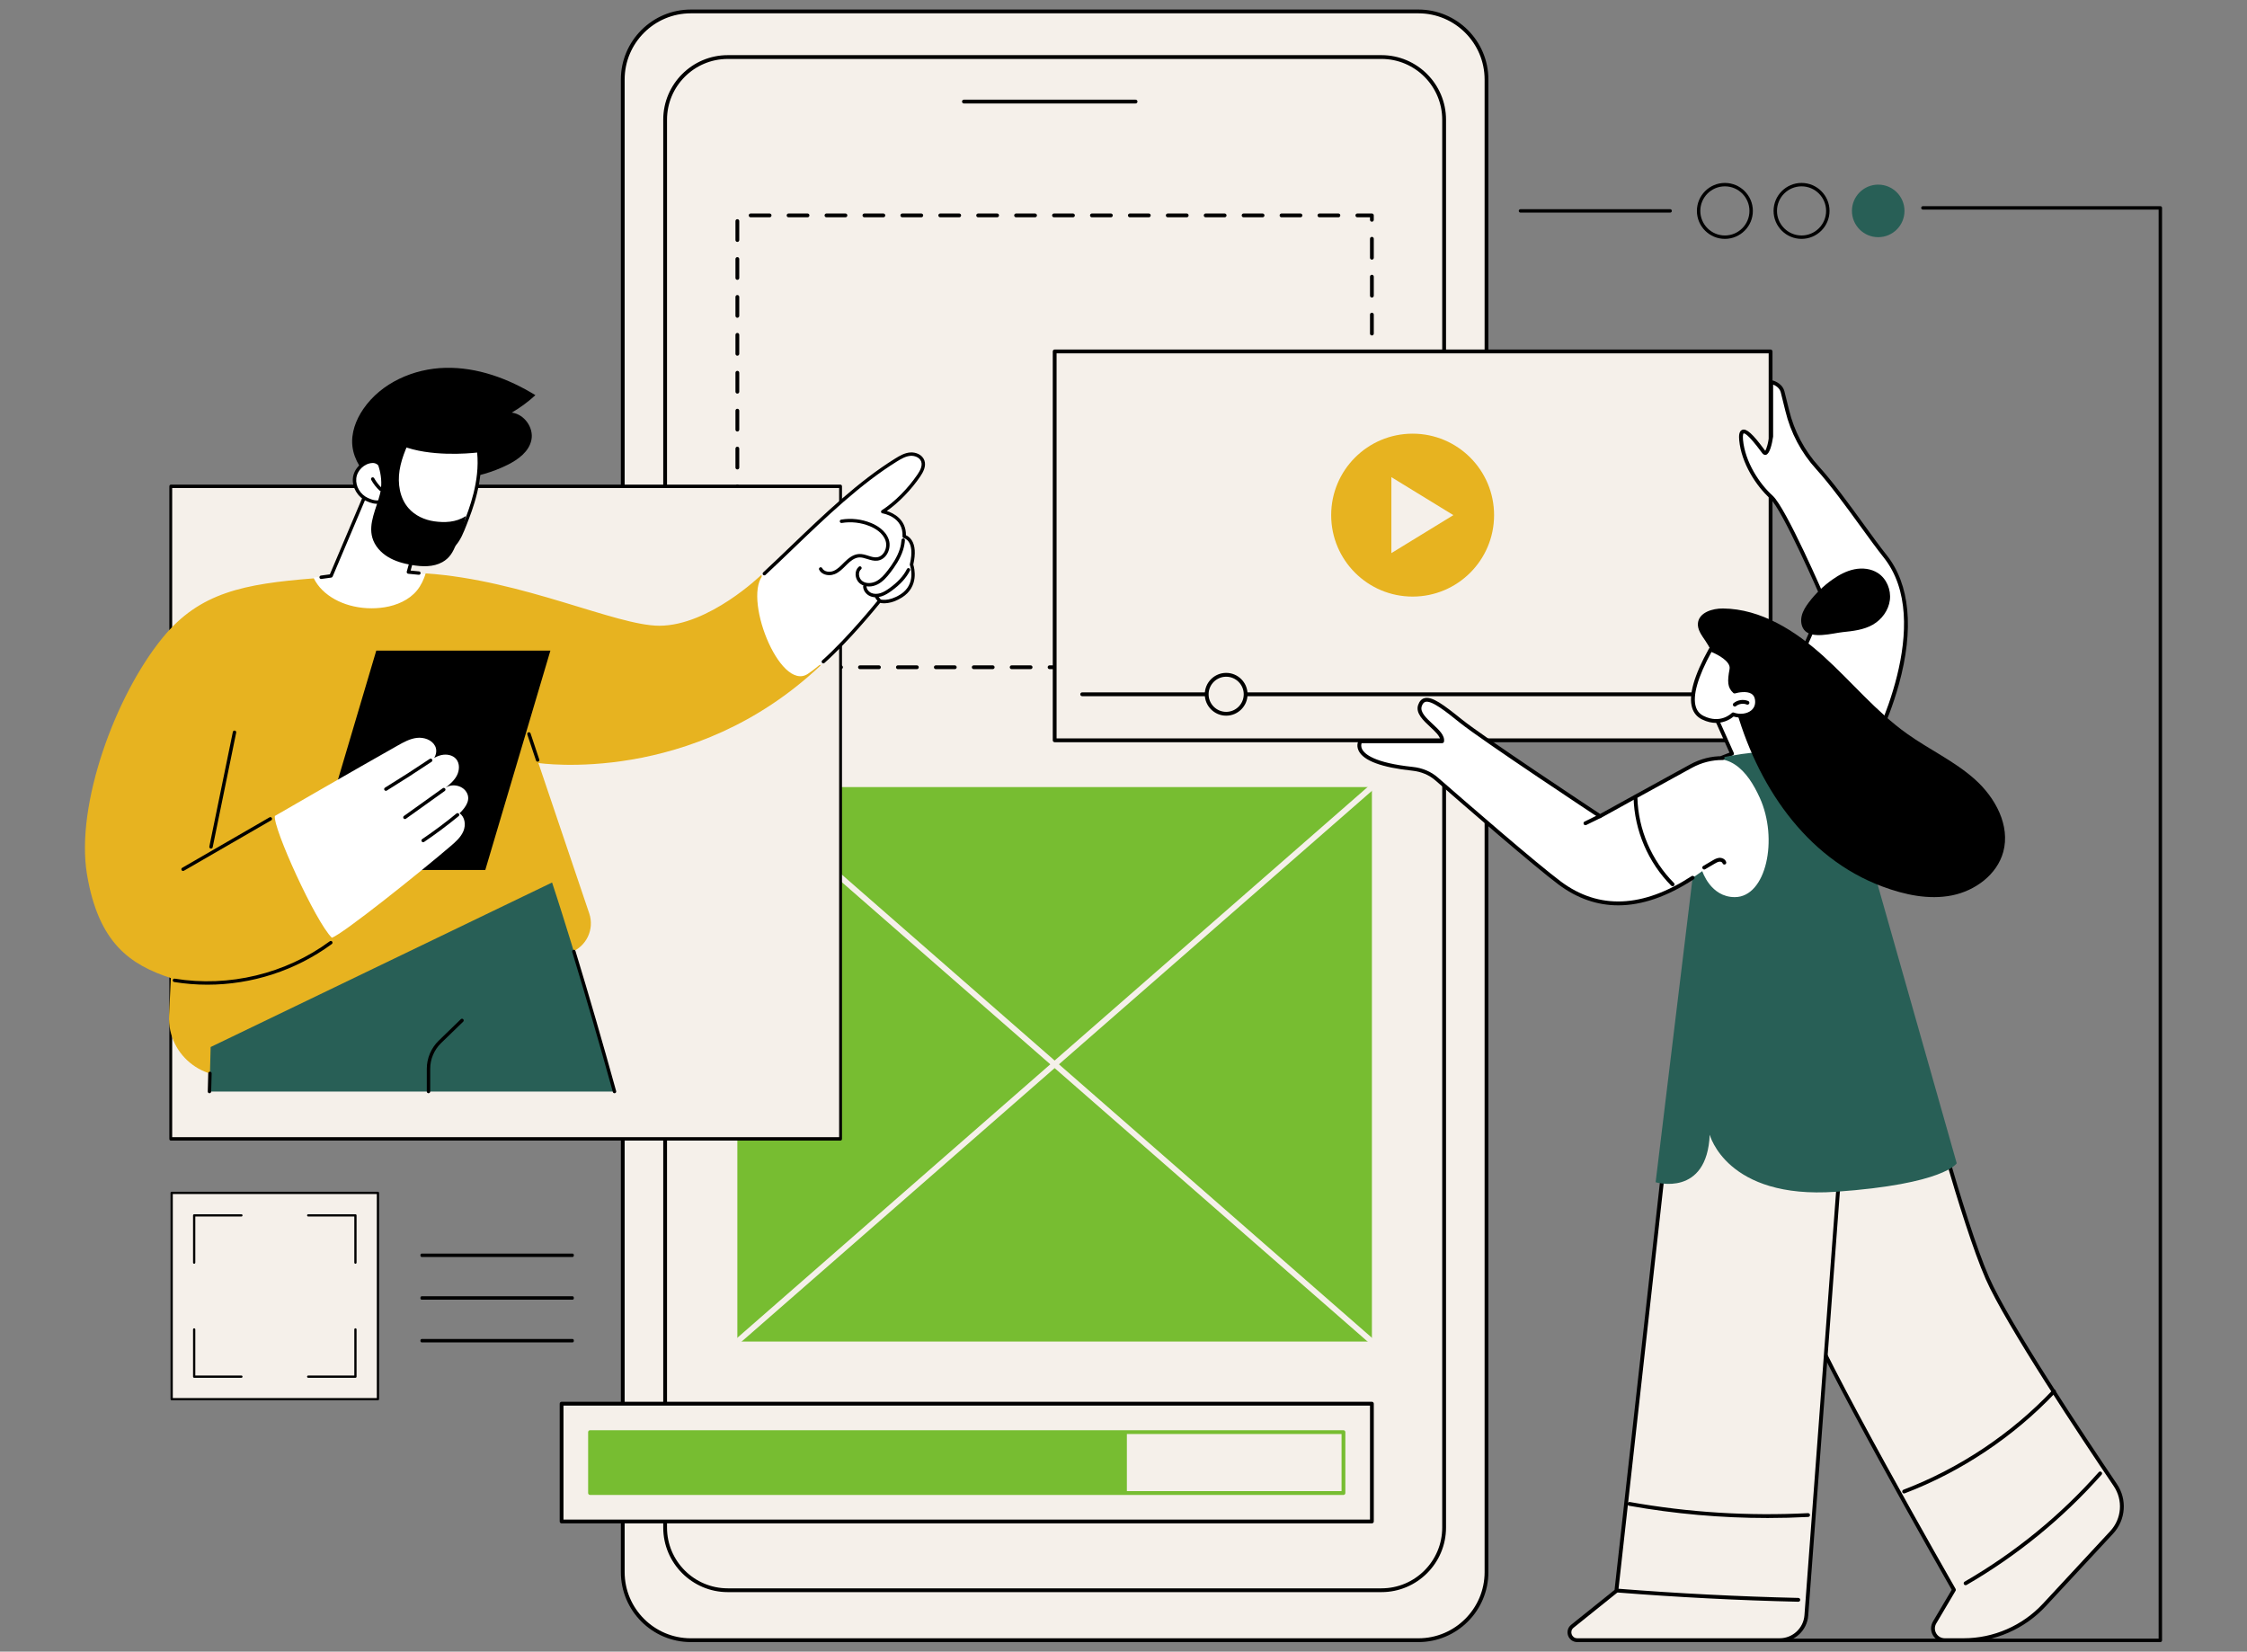 <?xml version="1.0" encoding="utf-8"?>
<!-- Generator: Adobe Illustrator 16.0.0, SVG Export Plug-In . SVG Version: 6.00 Build 0)  -->
<!DOCTYPE svg PUBLIC "-//W3C//DTD SVG 1.1//EN" "http://www.w3.org/Graphics/SVG/1.1/DTD/svg11.dtd">
<svg version="1.1" id="Calque_1" xmlns="http://www.w3.org/2000/svg" xmlns:xlink="http://www.w3.org/1999/xlink" x="0px" y="0px"
	 width="785px" height="577px" viewBox="0 0 785 577" enable-background="new 0 0 785 577" xml:space="preserve">
<rect x="0" y="0" width="785" height="577" fill="#808080" stroke="none"/>
<g id="UI_and_UX_design">
	<g>
		<g>
			<g>
				<path fill="#F5F0EA" d="M241.343,573.003h254.193c13.078,0,23.78-10.702,23.78-23.778V27.773
					c0-13.08-10.702-23.782-23.78-23.782H241.343c-13.079,0-23.78,10.702-23.78,23.782v521.451
					C217.563,562.301,228.264,573.003,241.343,573.003z"/>
				<path d="M495.536,573.667H241.343c-13.478,0-24.442-10.965-24.442-24.442V27.773c0-13.477,10.965-24.44,24.442-24.44h254.193
					c13.476,0,24.443,10.964,24.443,24.44v521.451C519.979,562.702,509.012,573.667,495.536,573.667z M241.343,4.655
					c-12.745,0-23.119,10.373-23.119,23.118v521.451c0,12.747,10.374,23.117,23.119,23.117h254.193
					c12.747,0,23.119-10.37,23.119-23.117V27.773c0-12.745-10.372-23.118-23.119-23.118H241.343z"/>
			</g>
			<g>
				<path fill="#F5F0EA" d="M254.251,555.55h228.372c12.04,0,21.886-9.848,21.886-21.884V41.816
					c0-12.039-9.852-21.887-21.886-21.887H254.251c-12.038,0-21.886,9.851-21.886,21.887v491.846
					C232.365,545.702,242.217,555.55,254.251,555.55z"/>
				<path d="M482.625,556.213H254.253c-12.433,0-22.548-10.116-22.548-22.551V41.816c0-12.435,10.116-22.551,22.548-22.551h228.372
					c12.435,0,22.55,10.116,22.55,22.551v491.846C505.174,546.097,495.06,556.213,482.625,556.213z M254.251,20.594
					c-11.704,0-21.226,9.521-21.226,21.226v491.843c0,11.706,9.522,21.228,21.226,21.228h228.372
					c11.702,0,21.223-9.521,21.223-21.228V41.816c0-11.704-9.521-21.225-21.223-21.225H254.251V20.594z"/>
			</g>
			<g>
				<path fill="#F5F0EA" d="M396.718,35.483h-59.972H396.718z"/>
				<path d="M396.718,36.147h-59.972c-0.365,0-0.661-0.295-0.661-0.664c0-0.365,0.295-0.664,0.661-0.664h59.972
					c0.364,0,0.662,0.299,0.662,0.664C397.38,35.853,397.082,36.147,396.718,36.147z"/>
			</g>
		</g>
		<g>
			<rect x="257.599" y="274.97" fill="#77BD31" width="221.682" height="193.705"/>
			<path fill="#F5F0EA" d="M257.599,469.667c-0.278,0-0.553-0.112-0.749-0.343c-0.363-0.41-0.318-1.038,0.095-1.4l221.677-193.705
				c0.419-0.364,1.04-0.32,1.405,0.096c0.359,0.411,0.32,1.04-0.096,1.404L258.253,469.422
				C258.063,469.588,257.833,469.667,257.599,469.667z"/>
			<path fill="#F5F0EA" d="M479.275,469.667c-0.232,0-0.464-0.079-0.653-0.247L256.945,275.719
				c-0.413-0.364-0.455-0.993-0.095-1.404c0.36-0.416,0.986-0.46,1.402-0.096l221.679,193.705c0.416,0.362,0.455,0.99,0.096,1.4
				C479.828,469.555,479.555,469.667,479.275,469.667z"/>
		</g>
		<g>
			<g>
				<rect x="196.196" y="490.384" fill="#F5F0EA" width="283.085" height="41.153"/>
				<path d="M479.278,532.192H196.193c-0.367,0-0.664-0.295-0.664-0.661v-41.149c0-0.367,0.297-0.666,0.664-0.666h283.085
					c0.364,0,0.662,0.299,0.662,0.666v41.149C479.94,531.897,479.643,532.192,479.278,532.192z M196.855,530.871h281.76v-39.824
					h-281.76V530.871z"/>
			</g>
			<path fill="#77BD31" d="M469.344,522.261H206.13c-0.366,0-0.665-0.292-0.665-0.664v-21.274c0-0.365,0.299-0.666,0.665-0.666
				h263.213c0.368,0,0.663,0.299,0.663,0.666v21.274C470.005,521.965,469.711,522.261,469.344,522.261z M206.792,520.936h261.887
				v-19.952H206.792V520.936z"/>
			<rect x="206.13" y="500.322" fill="#77BD31" width="187.547" height="21.274"/>
		</g>
		<path d="M479.278,233.769h-6.626c-0.365,0-0.664-0.299-0.664-0.669c0-0.363,0.298-0.659,0.664-0.659h5.963v-3.304
			c0-0.364,0.293-0.663,0.663-0.663c0.364,0,0.662,0.299,0.662,0.663v3.963C479.94,233.47,479.643,233.769,479.278,233.769z
			 M466.032,233.769h-6.625c-0.367,0-0.666-0.299-0.666-0.669c0-0.363,0.298-0.659,0.666-0.659h6.625
			c0.367,0,0.666,0.296,0.666,0.659C466.698,233.47,466.398,233.769,466.032,233.769z M452.782,233.769h-6.624
			c-0.367,0-0.665-0.299-0.665-0.669c0-0.363,0.298-0.659,0.665-0.659h6.624c0.368,0,0.661,0.296,0.661,0.659
			C453.443,233.47,453.15,233.769,452.782,233.769z M439.539,233.769h-6.626c-0.365,0-0.664-0.299-0.664-0.669
			c0-0.363,0.298-0.659,0.664-0.659h6.626c0.364,0,0.661,0.296,0.661,0.659C440.199,233.47,439.903,233.769,439.539,233.769z
			 M426.29,233.769h-6.626c-0.364,0-0.663-0.299-0.663-0.669c0-0.363,0.299-0.659,0.663-0.659h6.626
			c0.365,0,0.661,0.296,0.661,0.659C426.95,233.47,426.655,233.769,426.29,233.769z M413.042,233.769h-6.625
			c-0.367,0-0.661-0.299-0.661-0.669c0-0.363,0.294-0.659,0.661-0.659h6.625c0.367,0,0.666,0.296,0.666,0.659
			C413.705,233.47,413.408,233.769,413.042,233.769z M399.792,233.769h-6.622c-0.369,0-0.662-0.299-0.662-0.669
			c0-0.363,0.293-0.659,0.662-0.659h6.622c0.367,0,0.663,0.296,0.663,0.659C400.457,233.47,400.159,233.769,399.792,233.769z
			 M386.547,233.769h-6.625c-0.363,0-0.661-0.299-0.661-0.669c0-0.363,0.298-0.659,0.661-0.659h6.625
			c0.366,0,0.662,0.296,0.662,0.659C387.209,233.47,386.913,233.769,386.547,233.769z M373.299,233.769h-6.625
			c-0.365,0-0.662-0.299-0.662-0.669c0-0.363,0.296-0.659,0.662-0.659h6.625c0.365,0,0.664,0.296,0.664,0.659
			C373.963,233.47,373.664,233.769,373.299,233.769z M360.052,233.769h-6.623c-0.366,0-0.664-0.299-0.664-0.669
			c0-0.363,0.298-0.659,0.664-0.659h6.623c0.365,0,0.661,0.296,0.661,0.659C360.713,233.47,360.417,233.769,360.052,233.769z
			 M346.804,233.769h-6.623c-0.365,0-0.665-0.299-0.665-0.669c0-0.363,0.297-0.659,0.665-0.659h6.623
			c0.366,0,0.664,0.296,0.664,0.659C347.467,233.47,347.17,233.769,346.804,233.769z M333.558,233.769h-6.623
			c-0.366,0-0.662-0.299-0.662-0.669c0-0.363,0.296-0.659,0.662-0.659h6.623c0.366,0,0.663,0.296,0.663,0.659
			C334.218,233.47,333.923,233.769,333.558,233.769z M320.309,233.769h-6.623c-0.366,0-0.662-0.299-0.662-0.669
			c0-0.363,0.296-0.659,0.662-0.659h6.623c0.365,0,0.664,0.296,0.664,0.659C320.973,233.47,320.674,233.769,320.309,233.769z
			 M307.062,233.769h-6.625c-0.368,0-0.664-0.299-0.664-0.669c0-0.363,0.296-0.659,0.664-0.659h6.625
			c0.364,0,0.662,0.296,0.662,0.659C307.724,233.47,307.426,233.769,307.062,233.769z M293.813,233.769h-6.624
			c-0.365,0-0.66-0.299-0.66-0.669c0-0.363,0.297-0.659,0.66-0.659h6.624c0.369,0,0.664,0.296,0.664,0.659
			C294.477,233.47,294.182,233.769,293.813,233.769z M280.566,233.769h-6.625c-0.366,0-0.663-0.299-0.663-0.669
			c0-0.363,0.297-0.659,0.663-0.659h6.625c0.367,0,0.662,0.296,0.662,0.659C281.229,233.47,280.933,233.769,280.566,233.769z
			 M267.322,233.769h-6.626c-0.366,0-0.665-0.299-0.665-0.669c0-0.363,0.299-0.659,0.665-0.659h6.626c0.366,0,0.66,0.296,0.66,0.659
			C267.98,233.47,267.688,233.769,267.322,233.769z M257.599,230.241c-0.366,0-0.663-0.299-0.663-0.666v-6.622
			c0-0.365,0.297-0.663,0.663-0.663s0.664,0.298,0.664,0.663v6.622C258.263,229.945,257.965,230.241,257.599,230.241z
			 M479.278,223.181c-0.37,0-0.663-0.298-0.663-0.66v-6.626c0-0.365,0.293-0.662,0.663-0.662c0.364,0,0.662,0.297,0.662,0.662v6.626
			C479.94,222.883,479.643,223.181,479.278,223.181z M257.599,216.994c-0.366,0-0.663-0.296-0.663-0.663v-6.625
			c0-0.365,0.297-0.659,0.663-0.659s0.664,0.299,0.664,0.659v6.625C258.263,216.698,257.965,216.994,257.599,216.994z
			 M479.278,209.935c-0.37,0-0.663-0.297-0.663-0.663v-6.625c0-0.364,0.293-0.663,0.663-0.663c0.364,0,0.662,0.297,0.662,0.663
			v6.625C479.94,209.638,479.643,209.935,479.278,209.935z M257.599,203.745c-0.366,0-0.663-0.297-0.663-0.662v-6.624
			c0-0.368,0.297-0.667,0.663-0.667s0.664,0.299,0.664,0.667v6.624C258.263,203.448,257.965,203.745,257.599,203.745z
			 M479.278,196.686c-0.37,0-0.663-0.296-0.663-0.664v-6.623c0-0.365,0.293-0.663,0.663-0.663c0.364,0,0.662,0.295,0.662,0.663
			v6.623C479.94,196.39,479.643,196.686,479.278,196.686z M257.599,190.498c-0.366,0-0.663-0.295-0.663-0.665v-6.622
			c0-0.364,0.297-0.661,0.663-0.661s0.664,0.297,0.664,0.661v6.622C258.263,190.203,257.965,190.498,257.599,190.498z
			 M479.278,183.439c-0.37,0-0.663-0.299-0.663-0.666v-6.62c0-0.366,0.293-0.664,0.663-0.664c0.364,0,0.662,0.298,0.662,0.664v6.62
			C479.94,183.141,479.643,183.439,479.278,183.439z M257.599,177.25c-0.366,0-0.663-0.299-0.663-0.66v-6.627
			c0-0.364,0.297-0.661,0.663-0.661s0.664,0.297,0.664,0.661v6.627C258.263,176.951,257.965,177.25,257.599,177.25z
			 M479.278,170.189c-0.37,0-0.663-0.298-0.663-0.662v-6.622c0-0.367,0.293-0.663,0.663-0.663c0.364,0,0.662,0.296,0.662,0.663
			v6.622C479.94,169.892,479.643,170.189,479.278,170.189z M257.599,164.001c-0.366,0-0.663-0.296-0.663-0.66v-6.624
			c0-0.365,0.297-0.667,0.663-0.667s0.664,0.302,0.664,0.667v6.624C258.263,163.707,257.965,164.001,257.599,164.001z
			 M479.278,156.94c-0.37,0-0.663-0.293-0.663-0.659v-6.625c0-0.367,0.293-0.66,0.663-0.66c0.364,0,0.662,0.293,0.662,0.66v6.625
			C479.94,156.647,479.643,156.94,479.278,156.94z M257.599,150.757c-0.366,0-0.663-0.298-0.663-0.662v-6.627
			c0-0.364,0.297-0.664,0.663-0.664s0.664,0.3,0.664,0.664v6.627C258.263,150.459,257.965,150.757,257.599,150.757z
			 M479.278,143.698c-0.37,0-0.663-0.299-0.663-0.667v-6.624c0-0.365,0.293-0.66,0.663-0.66c0.364,0,0.662,0.295,0.662,0.66v6.624
			C479.94,143.399,479.643,143.698,479.278,143.698z M257.599,137.51c-0.366,0-0.663-0.3-0.663-0.664v-6.628
			c0-0.364,0.297-0.662,0.663-0.662s0.664,0.298,0.664,0.662v6.628C258.263,137.215,257.965,137.51,257.599,137.51z
			 M479.278,130.448c-0.37,0-0.663-0.299-0.663-0.665v-6.624c0-0.368,0.293-0.666,0.663-0.666c0.364,0,0.662,0.298,0.662,0.666
			v6.624C479.94,130.151,479.643,130.448,479.278,130.448z M257.599,124.264c-0.366,0-0.663-0.298-0.663-0.665v-6.624
			c0-0.367,0.297-0.666,0.663-0.666s0.664,0.299,0.664,0.666v6.624C258.263,123.966,257.965,124.264,257.599,124.264z
			 M479.278,117.199c-0.37,0-0.663-0.296-0.663-0.66v-6.625c0-0.366,0.293-0.666,0.663-0.666c0.364,0,0.662,0.3,0.662,0.666v6.625
			C479.94,116.903,479.643,117.199,479.278,117.199z M257.599,111.016c-0.366,0-0.663-0.299-0.663-0.663v-6.627
			c0-0.362,0.297-0.66,0.663-0.66s0.664,0.298,0.664,0.66v6.627C258.263,110.717,257.965,111.016,257.599,111.016z M479.278,103.952
			c-0.37,0-0.663-0.297-0.663-0.662v-6.627c0-0.364,0.293-0.662,0.663-0.662c0.364,0,0.662,0.298,0.662,0.662v6.627
			C479.94,103.657,479.643,103.952,479.278,103.952z M257.599,97.766c-0.366,0-0.663-0.292-0.663-0.662v-6.622
			c0-0.367,0.297-0.665,0.663-0.665s0.664,0.298,0.664,0.665v6.622C258.263,97.474,257.965,97.766,257.599,97.766z M479.278,90.709
			c-0.37,0-0.663-0.299-0.663-0.663v-6.628c0-0.363,0.293-0.662,0.663-0.662c0.364,0,0.662,0.299,0.662,0.662v6.628
			C479.94,90.41,479.643,90.709,479.278,90.709z M257.599,84.518c-0.366,0-0.663-0.294-0.663-0.663v-6.622
			c0-0.367,0.297-0.665,0.663-0.665s0.664,0.298,0.664,0.665v6.622C258.263,84.224,257.965,84.518,257.599,84.518z M479.278,77.46
			c-0.37,0-0.663-0.299-0.663-0.662v-0.886h-4.418c-0.367,0-0.663-0.298-0.663-0.663c0-0.367,0.296-0.664,0.663-0.664h5.078
			c0.367,0,0.661,0.297,0.661,0.664v1.543C479.94,77.161,479.643,77.46,479.278,77.46z M467.575,75.914h-6.627
			c-0.364,0-0.663-0.298-0.663-0.663c0-0.367,0.299-0.666,0.663-0.666h6.627c0.37,0,0.663,0.299,0.663,0.666
			C468.238,75.616,467.945,75.914,467.575,75.914z M454.329,75.914h-6.625c-0.365,0-0.663-0.298-0.663-0.663
			c0-0.367,0.298-0.666,0.663-0.666h6.625c0.367,0,0.665,0.299,0.665,0.666C454.994,75.616,454.696,75.914,454.329,75.914z
			 M441.08,75.914h-6.624c-0.368,0-0.663-0.298-0.663-0.663c0-0.367,0.295-0.666,0.663-0.666h6.624c0.367,0,0.666,0.299,0.666,0.666
			C441.745,75.616,441.447,75.914,441.08,75.914z M427.834,75.914h-6.623c-0.37,0-0.666-0.298-0.666-0.663
			c0-0.367,0.296-0.666,0.666-0.666h6.623c0.364,0,0.662,0.299,0.662,0.666C428.496,75.616,428.198,75.914,427.834,75.914z
			 M414.584,75.914h-6.622c-0.367,0-0.666-0.298-0.666-0.663c0-0.367,0.299-0.666,0.666-0.666h6.622
			c0.365,0,0.664,0.299,0.664,0.666C415.248,75.616,414.955,75.914,414.584,75.914z M401.338,75.914h-6.622
			c-0.364,0-0.663-0.298-0.663-0.663c0-0.367,0.298-0.666,0.663-0.666h6.622c0.368,0,0.666,0.299,0.666,0.666
			C402.004,75.616,401.706,75.914,401.338,75.914z M388.09,75.914h-6.623c-0.366,0-0.665-0.298-0.665-0.663
			c0-0.367,0.299-0.666,0.665-0.666h6.623c0.366,0,0.664,0.299,0.664,0.666C388.754,75.616,388.456,75.914,388.09,75.914z
			 M374.844,75.914h-6.623c-0.366,0-0.664-0.298-0.664-0.663c0-0.367,0.296-0.666,0.664-0.666h6.623
			c0.367,0,0.665,0.299,0.665,0.666C375.509,75.616,375.21,75.914,374.844,75.914z M361.596,75.914h-6.625
			c-0.365,0-0.662-0.298-0.662-0.663c0-0.367,0.299-0.666,0.662-0.666h6.625c0.364,0,0.663,0.299,0.663,0.666
			C362.259,75.616,361.96,75.914,361.596,75.914z M348.346,75.914h-6.623c-0.369,0-0.663-0.298-0.663-0.663
			c0-0.367,0.293-0.666,0.663-0.666h6.623c0.369,0,0.664,0.299,0.664,0.666C349.01,75.616,348.714,75.914,348.346,75.914z
			 M335.103,75.914h-6.626c-0.365,0-0.663-0.298-0.663-0.663c0-0.367,0.298-0.666,0.663-0.666h6.626
			c0.365,0,0.661,0.299,0.661,0.666C335.764,75.616,335.468,75.914,335.103,75.914z M321.854,75.914h-6.626
			c-0.365,0-0.664-0.298-0.664-0.663c0-0.367,0.299-0.666,0.664-0.666h6.626c0.366,0,0.663,0.299,0.663,0.666
			C322.518,75.616,322.22,75.914,321.854,75.914z M308.608,75.914h-6.626c-0.366,0-0.662-0.298-0.662-0.663
			c0-0.367,0.296-0.666,0.662-0.666h6.626c0.365,0,0.663,0.299,0.663,0.666C309.271,75.616,308.974,75.914,308.608,75.914z
			 M295.359,75.914h-6.626c-0.365,0-0.664-0.298-0.664-0.663c0-0.367,0.299-0.666,0.664-0.666h6.626
			c0.366,0,0.664,0.299,0.664,0.666C296.023,75.616,295.725,75.914,295.359,75.914z M282.113,75.914h-6.626
			c-0.366,0-0.661-0.298-0.661-0.663c0-0.367,0.295-0.666,0.661-0.666h6.626c0.365,0,0.663,0.299,0.663,0.666
			C282.776,75.616,282.479,75.914,282.113,75.914z M268.864,75.914h-6.626c-0.365,0-0.662-0.298-0.662-0.663
			c0-0.367,0.296-0.666,0.662-0.666h6.626c0.368,0,0.665,0.299,0.665,0.666C269.529,75.616,269.232,75.914,268.864,75.914z"/>
	</g>
	<g>
		<g>
			<rect x="59.655" y="169.917" fill="#F5F0EA" width="233.999" height="227.954"/>
			<path d="M293.654,398.465H59.655c-0.274,0-0.497-0.269-0.497-0.594V169.917c0-0.33,0.223-0.598,0.497-0.598h233.999
				c0.274,0,0.499,0.268,0.499,0.598v227.954C294.152,398.196,293.928,398.465,293.654,398.465z M60.153,397.274h233.003V170.51
				H60.153V397.274z"/>
		</g>
		<g>
			<g>
				<g>
					<g>
						<path d="M177.299,162.4c3.733-1.856,7.521-4.623,8.348-8.707c0.875-4.312-2.499-9.003-6.866-9.546
							c2.963-1.725,5.74-3.771,8.264-6.092c-9.462-5.814-20.335-9.81-31.437-9.553c-11.1,0.259-22.394,5.225-28.68,14.377
							c-2.613,3.81-4.338,8.423-3.813,13.015c0.55,4.818,3.495,9.065,6.988,12.433c4.546,4.385,10.424,7.717,16.736,7.94
							c4.261,0.154,8.66-1.323,11.844-4.187c0.81-0.727,1.539-1.549,2.156-2.443c0.444-0.646,0.82-2.096,1.424-2.542
							c0.718-0.53,2.448-0.476,3.327-0.656c1.255-0.259,2.499-0.566,3.726-0.925C172.065,164.714,174.741,163.672,177.299,162.4z"/>
						<path d="M168.446,157.835c-0.26,0-0.499-0.172-0.571-0.439c-0.088-0.317,0.099-0.643,0.417-0.731
							c3.163-0.87,6.089-2.523,8.459-4.789c0.236-0.229,0.612-0.22,0.843,0.018c0.227,0.237,0.218,0.615-0.018,0.843
							c-2.517,2.403-5.617,4.16-8.967,5.078C168.551,157.829,168.498,157.835,168.446,157.835z"/>
					</g>
					<path fill="#FFFFFF" d="M148.679,200.665l-6.21-0.678l6.217-21.38c0,0,0.745-30.507-19.126-11.216l-14.125,33.639l-5.841,0.735
						c0,0,2.368,13.423,19.047,13.387C142.809,215.123,148.926,210.342,148.679,200.665z"/>
					<path d="M112.185,202.264c-0.292,0-0.548-0.217-0.589-0.512c-0.043-0.328,0.185-0.629,0.51-0.673l3.135-0.427l13.174-31.094
						c0.032-0.072,0.077-0.137,0.131-0.191c5.928-5.886,10.77-8.109,14.398-6.602c6.219,2.586,6.308,15.11,6.308,15.64
						c0,0.055-0.007,0.11-0.02,0.161l-5.788,20.767l2.955,0.285c0.329,0.033,0.567,0.324,0.536,0.651
						c-0.034,0.325-0.317,0.567-0.653,0.534l-3.662-0.357c-0.178-0.019-0.335-0.113-0.434-0.257c-0.1-0.142-0.131-0.327-0.084-0.496
						l5.957-21.362c-0.016-1.061-0.317-12.284-5.576-14.466c-3.12-1.298-7.5,0.811-13.019,6.267l-13.261,31.296
						c-0.082,0.194-0.257,0.329-0.466,0.359l-3.471,0.475C112.238,202.264,112.212,202.264,112.185,202.264z"/>
					<g>
						<g>
							<path fill="#FFFFFF" d="M167.215,157.435c0,0-15.988,2.12-26.971-2.376c-3.2,2.561-5.208,5.701-6.278,9.295
								c0,0-1.079-3.356-3.941-3.197c-3.092,0.175-5.816,2.813-6.145,5.893c-0.329,3.077,1.61,6.202,4.432,7.475
								c1.593,0.72,3.144,1.223,5.099,0.644c1.305,3.696-0.298,15.717,15.242,17.709c9.536,1.226,11.461-3.805,13.864-9.911
								C164.916,176.853,168.414,167.344,167.215,157.435z"/>
							<path d="M151.365,193.654c-0.855,0-1.781-0.062-2.789-0.191c-13.159-1.688-14.442-10.318-15.209-15.478
								c-0.12-0.807-0.231-1.537-0.369-2.109c-1.971,0.406-3.57-0.202-4.932-0.813c-3.12-1.409-5.128-4.808-4.778-8.084
								c0.359-3.352,3.366-6.231,6.706-6.424c1.969-0.112,3.198,1.168,3.873,2.229c1.225-3.229,3.24-5.983,6.006-8.195
								c0.171-0.139,0.399-0.171,0.6-0.089c10.709,4.385,26.507,2.361,26.667,2.337c0.155-0.019,0.318,0.024,0.444,0.12
								c0.127,0.098,0.207,0.24,0.228,0.399c1.27,10.537-2.791,20.855-4.74,25.817l-0.034,0.092
								C160.858,188.804,158.95,193.654,151.365,193.654z M133.41,174.566c0.247,0,0.475,0.151,0.56,0.396
								c0.257,0.726,0.406,1.711,0.573,2.848c0.765,5.138,1.923,12.898,14.185,14.473c9.025,1.152,10.776-3.29,13.196-9.448
								l0.039-0.096c1.877-4.775,5.745-14.611,4.729-24.642c-3.032,0.337-16.446,1.547-26.343-2.359
								c-2.854,2.361-4.758,5.239-5.811,8.783c-0.077,0.251-0.306,0.424-0.567,0.424c-0.271,0.011-0.493-0.16-0.572-0.411
								c-0.039-0.114-0.958-2.92-3.337-2.784c-2.781,0.154-5.29,2.561-5.589,5.357c-0.297,2.779,1.421,5.67,4.083,6.87
								c1.658,0.747,3.018,1.11,4.684,0.611C133.293,174.575,133.353,174.566,133.41,174.566z"/>
						</g>
						<path d="M133,171.529c-0.144,0-0.291-0.051-0.406-0.157c-1.167-1.083-2.146-2.344-2.911-3.738
							c-0.158-0.29-0.054-0.65,0.236-0.81c0.283-0.157,0.648-0.053,0.806,0.233c0.705,1.287,1.608,2.446,2.68,3.442
							c0.242,0.222,0.257,0.6,0.031,0.842C133.317,171.47,133.157,171.529,133,171.529z"/>
					</g>
				</g>
				<path d="M151.72,182.129c-3.419-0.484-6.754-2.017-9.019-4.62c-3.066-3.523-3.833-8.591-3.111-13.203
					c0.388-2.478,1.167-4.869,2.099-7.192c0.584-1.462,2.045-3.835,0.951-5.437c-1.964-2.867-10.962,3.239-12.956,4.656
					c2.443,5.267,4.458,10.646,3.058,16.282c-1.266,5.086-4.104,10.226-2.656,15.264c0.815,2.833,2.943,5.169,5.463,6.695
					c2.524,1.526,5.425,2.318,8.332,2.816c3.589,0.618,7.487,0.768,10.665-1.011c2.554-1.431,3.675-3.452,4.762-6.169
					c1.083-2.723,2.965-7.024,3.411-9.919C159.299,182.579,155.136,182.615,151.72,182.129z"/>
			</g>
			<g>
				<g>
					<path fill="#E7B320" d="M188.092,266.556c0,0,53.873,8.199,98.612-34.104c-10.679-6.113-17.238-17.066-20.727-31.619
						c0,0-18.227,17.762-35.639,17.772c-15.113,0.006-47.784-16.022-81.619-18.292c-0.667,2.138-1.624,4.205-3.044,5.951
						c-2.738,3.369-7.112,5.225-11.31,5.889c-4.029,0.643-8.269,0.423-12.203-0.673c-3.541-0.985-6.988-2.774-9.603-5.389
						c-1.202-1.197-2.184-2.563-2.927-4.042c-24.455,1.945-39.851,4.909-52.77,20.682c-16.649,20.324-30.522,58.557-26.48,82.698
						c4.042,24.14,15.14,31.611,29.302,36.261l-0.62,13.055c-0.688,14.464,13.617,24.93,27.193,19.901l113.09-41.897
						c5.502-2.035,8.387-8.08,6.506-13.641L188.092,266.556z"/>
					<path d="M187.827,266.103c-0.248,0-0.48-0.157-0.563-0.406l-3.042-9.106c-0.104-0.313,0.063-0.651,0.376-0.752
						c0.311-0.106,0.65,0.062,0.753,0.374l3.041,9.108c0.104,0.313-0.063,0.65-0.376,0.754
						C187.953,266.095,187.891,266.103,187.827,266.103z"/>
				</g>
				<g>
					<path fill="#FFFFFF" d="M267.024,200.415c14.996-13.701,28.785-29.043,46.055-39.738c1.521-0.942,3.135-1.869,4.918-2.02
						c1.784-0.149,3.777,0.704,4.38,2.388c0.61,1.707-0.342,3.55-1.357,5.046c-3.194,4.71-7.855,9.583-12.636,12.667
						c0,0,7.909,1.214,7.503,8.66c0,0,4.667,0.831,2.552,9.829c0,0,2.646,7.046-3.66,10.983c-4.534,2.837-7.519,1.711-7.519,1.711
						s-15.162,18.978-25.039,25.479C272.342,241.927,258.947,207.79,267.024,200.415z"/>
					<path d="M287.633,231.757c-0.166,0-0.329-0.065-0.447-0.198c-0.215-0.246-0.195-0.623,0.05-0.839
						c9.052-8.041,19.455-21.018,19.56-21.147c0.161-0.203,0.433-0.278,0.677-0.189c0.022,0.009,2.803,0.963,6.993-1.656
						c5.804-3.626,3.517-10.003,3.418-10.272c-0.041-0.109-0.05-0.23-0.021-0.345c1.025-4.36,0.376-6.617-0.344-7.738
						c-0.746-1.162-1.701-1.364-1.741-1.371c-0.29-0.057-0.5-0.323-0.485-0.617c0.372-6.805-6.698-7.989-6.998-8.036
						c-0.244-0.037-0.439-0.222-0.491-0.462c-0.05-0.244,0.052-0.488,0.258-0.624c4.446-2.873,9.103-7.548,12.465-12.504
						c0.817-1.205,1.84-2.982,1.293-4.514c-0.523-1.455-2.329-2.116-3.771-1.992c-1.642,0.139-3.137,0.992-4.654,1.931
						c-12.803,7.931-24.773,19.423-36.353,30.542c-3.322,3.188-6.458,6.202-9.614,9.127c-0.238,0.224-0.617,0.213-0.842-0.031
						c-0.223-0.239-0.209-0.618,0.031-0.841c3.146-2.92,6.281-5.931,9.598-9.117c11.625-11.154,23.643-22.695,36.55-30.691
						c1.577-0.98,3.279-1.948,5.178-2.106c1.924-0.162,4.259,0.739,4.989,2.779c0.73,2.037-0.463,4.161-1.424,5.584
						c-3.169,4.673-7.47,9.108-11.699,12.089c2.301,0.739,6.751,2.895,6.684,8.476c0.516,0.216,1.326,0.68,1.99,1.689
						c1.244,1.886,1.435,4.759,0.571,8.539c0.368,1.172,2.1,7.73-3.964,11.518c-3.79,2.369-6.584,2.105-7.613,1.884
						c-1.635,2.016-11.103,13.575-19.452,20.986C287.914,231.708,287.772,231.757,287.633,231.757z"/>
					<path d="M303.583,204.893c-1.134,0-2.211-0.322-3.062-0.964c-0.958-0.716-1.577-1.952-1.615-3.22
						c-0.032-1.112,0.374-2.084,1.141-2.733c0.253-0.211,0.627-0.18,0.837,0.075c0.215,0.248,0.181,0.627-0.071,0.838
						c-0.484,0.409-0.739,1.042-0.719,1.787c0.026,0.913,0.464,1.795,1.138,2.304c1.416,1.06,3.466,0.807,4.863,0.088
						c1.606-0.827,2.87-2.294,4-3.756c1.487-1.931,3.319-4.533,4.258-7.521c0.327-1.042,0.525-2.097,0.595-3.132
						c0.023-0.329,0.304-0.576,0.635-0.556c0.329,0.02,0.577,0.304,0.556,0.63c-0.074,1.135-0.291,2.283-0.647,3.413
						c-0.997,3.167-2.903,5.881-4.45,7.891c-1.212,1.573-2.583,3.153-4.398,4.091C305.65,204.634,304.593,204.893,303.583,204.893z"
						/>
					<path d="M289.698,200.93c-1.429,0-2.856-0.585-3.525-1.896c-0.148-0.293-0.031-0.651,0.261-0.8
						c0.291-0.148,0.651-0.036,0.802,0.258c0.653,1.277,2.563,1.531,3.941,0.966c1.299-0.535,2.32-1.557,3.399-2.641
						c0.184-0.183,0.367-0.365,0.552-0.546c1.228-1.205,2.897-2.602,4.938-2.723c1.156-0.072,2.235,0.273,3.286,0.607
						c1.07,0.338,2.076,0.659,3.076,0.525c0.951-0.131,1.8-0.715,2.394-1.652c0.762-1.205,0.984-2.759,0.573-4.064
						c-0.916-2.896-3.881-4.476-5.568-5.162c-3.092-1.258-6.463-1.637-9.757-1.101c-0.322,0.056-0.631-0.166-0.684-0.492
						c-0.051-0.325,0.17-0.629,0.492-0.682c3.509-0.575,7.105-0.169,10.397,1.174c1.879,0.761,5.192,2.548,6.253,5.908
						c0.514,1.627,0.243,3.563-0.702,5.06c-0.787,1.238-1.937,2.017-3.241,2.192c-1.265,0.171-2.448-0.206-3.594-0.567
						c-0.986-0.314-1.921-0.611-2.855-0.555c-1.647,0.102-3.099,1.328-4.175,2.383c-0.182,0.178-0.361,0.36-0.542,0.542
						c-1.118,1.117-2.271,2.274-3.793,2.899C291.035,200.799,290.366,200.93,289.698,200.93z"/>
					<path d="M305.985,208.66c-0.716,0-1.4-0.136-2.011-0.399c-1.408-0.604-2.391-1.948-2.441-3.343
						c-0.011-0.329,0.243-0.606,0.572-0.615c0.331-0.014,0.605,0.242,0.617,0.572c0.034,0.928,0.744,1.873,1.723,2.296
						c0.907,0.388,2.042,0.396,3.2,0.022c1.145-0.371,2.192-1.065,3.063-1.694c2.929-2.111,4.936-4.302,6.129-6.703
						c0.146-0.295,0.506-0.413,0.799-0.266c0.293,0.143,0.415,0.504,0.266,0.799c-1.281,2.574-3.408,4.91-6.5,7.133
						c-0.948,0.687-2.093,1.442-3.391,1.86C307.329,208.547,306.644,208.66,305.985,208.66z"/>
					<path d="M307.068,210.192c-0.15,0-0.303-0.058-0.42-0.172c-0.441-0.439-0.791-0.954-1.038-1.526
						c-0.133-0.299,0.006-0.65,0.312-0.78c0.301-0.135,0.651,0.006,0.781,0.311c0.187,0.426,0.461,0.827,0.79,1.156
						c0.232,0.233,0.232,0.608,0,0.84C307.375,210.135,307.222,210.192,307.068,210.192z"/>
				</g>
				<polygon points="169.537,303.94 108.704,303.94 131.45,227.302 192.281,227.302 				"/>
				<g>
					<g>
						<path fill="#FFFFFF" d="M160.55,284.126c2.45-2.36,3.945-4.93,2.382-7.438c-1.563-2.514-5.495-3.099-7.727-1.15
							c1.65-1.301,3.349-2.651,4.351-4.499c1.006-1.848,1.142-4.336-0.24-5.915c-1.218-1.389-3.307-1.738-5.108-1.338
							c-0.89,0.198-1.727,0.55-2.533,0.973c0.784-1.175,0.995-2.837,0.333-4.124c-1.131-2.192-3.896-3.129-6.348-2.856
							c-2.453,0.281-4.678,1.518-6.826,2.736c-14.383,8.099-42.802,24.542-42.802,24.542c-0.749,4.095,14.227,37.031,19.891,42.536
							c3.664-1.101,31.14-23.114,41.551-32.041c1.744-1.499,3.543-3.084,4.428-5.208C162.788,288.22,162.461,285.402,160.55,284.126
							z"/>
						<path d="M134.801,276.28c-0.198,0-0.394-0.101-0.507-0.285c-0.173-0.277-0.085-0.646,0.197-0.818
							c5.253-3.232,10.513-6.615,15.634-10.051c0.275-0.182,0.644-0.109,0.826,0.163c0.183,0.272,0.111,0.647-0.162,0.827
							c-5.137,3.444-10.411,6.832-15.676,10.077C135.016,276.255,134.909,276.28,134.801,276.28z"/>
						<path d="M141.462,286.141c-0.187,0-0.37-0.087-0.486-0.248c-0.191-0.268-0.131-0.64,0.139-0.833l13.572-9.702
							c0.269-0.189,0.64-0.128,0.833,0.137c0.191,0.268,0.128,0.642-0.137,0.833l-13.575,9.704
							C141.701,286.106,141.582,286.141,141.462,286.141z"/>
						<path d="M147.829,294.235c-0.192,0-0.378-0.093-0.496-0.263c-0.185-0.273-0.112-0.639,0.16-0.83
							c4.114-2.779,8.147-5.792,11.987-8.949c0.252-0.206,0.631-0.169,0.838,0.083c0.21,0.252,0.172,0.629-0.084,0.836
							c-3.866,3.18-7.931,6.214-12.074,9.021C148.058,294.198,147.94,294.235,147.829,294.235z"/>
					</g>
					<path d="M72.449,344.006c-3.873,0-7.751-0.311-11.6-0.933c-0.326-0.056-0.545-0.36-0.491-0.686
						c0.053-0.325,0.356-0.545,0.683-0.491c18.959,3.08,38.702-1.678,54.173-13.061c0.265-0.199,0.636-0.141,0.832,0.127
						c0.197,0.27,0.137,0.638-0.125,0.832C103.332,339.058,87.963,344.006,72.449,344.006z"/>
					<path d="M63.951,304.279c-0.205,0-0.405-0.105-0.516-0.298c-0.165-0.283-0.065-0.647,0.219-0.812l30.496-17.622
						c0.284-0.168,0.651-0.065,0.815,0.216c0.165,0.286,0.065,0.649-0.219,0.813L64.248,304.2
						C64.153,304.253,64.052,304.279,63.951,304.279z"/>
					<path d="M73.719,296.46c-0.041,0-0.078-0.004-0.118-0.014c-0.325-0.065-0.531-0.378-0.466-0.705l8.21-40.046
						c0.067-0.323,0.381-0.53,0.705-0.464c0.322,0.067,0.529,0.382,0.464,0.703l-8.21,40.051
						C74.244,296.262,73.997,296.46,73.719,296.46z"/>
				</g>
			</g>
			<g>
				<path fill="#285F56" d="M192.869,308.306L73.593,365.78c0,0-0.157,5.657-0.412,15.552h60.63h41.058h39.805
					C202.096,335.879,192.869,308.306,192.869,308.306z"/>
				<path d="M214.677,381.927c-0.259,0-0.5-0.171-0.571-0.436c-4.714-17.03-9.491-33.483-14.197-48.913
					c-0.097-0.314,0.081-0.651,0.393-0.743c0.316-0.097,0.649,0.078,0.744,0.396c4.712,15.438,9.489,31.904,14.208,48.944
					c0.09,0.315-0.099,0.642-0.414,0.729C214.785,381.923,214.73,381.927,214.677,381.927z"/>
				<path d="M73.182,381.927c-0.004,0-0.009,0-0.014,0c-0.332-0.01-0.59-0.281-0.584-0.608c0.062-2.365,0.115-4.484,0.168-6.345
					c0.006-0.327,0.303-0.592,0.61-0.58c0.329,0.012,0.587,0.285,0.578,0.61c-0.046,1.861-0.105,3.981-0.165,6.343
					C73.767,381.673,73.504,381.927,73.182,381.927z"/>
				<path d="M149.702,381.927c-0.329,0-0.597-0.264-0.597-0.595v-7.959c0-3.671,1.511-7.242,4.146-9.802l7.74-7.51
					c0.236-0.229,0.612-0.224,0.844,0.013c0.229,0.237,0.223,0.611-0.013,0.842l-7.742,7.51c-2.403,2.337-3.781,5.596-3.781,8.947
					v7.959C150.299,381.663,150.03,381.927,149.702,381.927z"/>
			</g>
		</g>
	</g>
	<g>
		<g>
			<g>
				<rect x="368.455" y="122.775" fill="#F5F0EA" width="250.106" height="135.855"/>
				<path d="M618.561,259.296H368.455c-0.368,0-0.666-0.296-0.666-0.665V122.775c0-0.37,0.298-0.671,0.666-0.671h250.106
					c0.368,0,0.666,0.301,0.666,0.671v135.855C619.224,259,618.929,259.296,618.561,259.296z M369.122,257.962h248.771V123.443
					H369.122V257.962z"/>
			</g>
			<g>
				<path fill="#E7B320" d="M493.508,151.504c15.717,0,28.455,12.744,28.455,28.46c0,15.713-12.738,28.454-28.455,28.454
					c-15.715,0-28.455-12.741-28.455-28.454C465.053,164.248,477.793,151.504,493.508,151.504z"/>
				<polygon fill="#F5F0EA" points="486.083,193.229 486.083,166.693 507.739,179.964 				"/>
			</g>
			<g>
				<path d="M608.95,243.218H378.067c-0.371,0-0.67-0.299-0.67-0.668c0-0.37,0.3-0.668,0.67-0.668H608.95
					c0.368,0,0.667,0.298,0.667,0.668C609.616,242.919,609.317,243.218,608.95,243.218z"/>
				<g>
					<path fill="#F5F0EA" d="M428.369,235.746c3.756,0,6.804,3.048,6.804,6.804c0,3.759-3.047,6.806-6.804,6.806
						c-3.761,0-6.808-3.047-6.808-6.806C421.561,238.794,424.607,235.746,428.369,235.746z"/>
					<path d="M428.369,250.023c-4.124,0-7.473-3.353-7.473-7.474s3.352-7.473,7.473-7.473c4.117,0,7.473,3.352,7.473,7.473
						S432.49,250.023,428.369,250.023z M428.369,236.413c-3.383,0-6.141,2.75-6.141,6.137c0,3.382,2.754,6.138,6.141,6.138
						c3.382,0,6.137-2.756,6.137-6.138S431.75,236.413,428.369,236.413z"/>
				</g>
			</g>
		</g>
		<g>
			<g>
				<g>
					<g>
						<path fill="#F5F0EA" d="M671.246,371.992c0,0,14.044,53.938,23.07,74.56c6.897,15.756,32.817,54.723,44.668,72.23
							c3.479,5.15,2.952,12.021-1.278,16.576L714.183,560.7c-7.276,7.842-17.488,12.297-28.187,12.297h-6.586
							c-3.185,0-5.157-3.464-3.535-6.196l6.748-11.39c0,0-46.83-81.651-53.216-100.273c-6.384-18.619-2.099-88.731-2.099-88.731
							L671.246,371.992z"/>
						<path d="M685.996,573.667h-6.586c-1.737,0-3.291-0.897-4.15-2.409c-0.863-1.511-0.843-3.306,0.039-4.798l6.542-11.053
							c-3.292-5.759-46.944-82.188-53.064-100.052c-6.353-18.534-2.313-86.122-2.138-88.987c0.011-0.186,0.099-0.354,0.242-0.477
							c0.143-0.115,0.326-0.167,0.51-0.146l43.939,5.584c0.274,0.037,0.494,0.229,0.568,0.495
							c0.137,0.539,14.127,54.122,23.033,74.46c6.936,15.84,33.5,55.714,44.603,72.127c3.682,5.432,3.13,12.589-1.333,17.402
							l-23.525,25.344C707.296,569.106,696.84,573.667,685.996,573.667z M627.929,367.161c-0.424,7.427-3.82,70.477,2.105,87.762
							c6.293,18.354,52.692,99.343,53.161,100.155c0.118,0.21,0.118,0.468-0.01,0.674l-6.733,11.39
							c-0.646,1.078-0.653,2.369-0.035,3.455c0.621,1.088,1.74,1.739,2.992,1.739h6.586c10.475,0,20.571-4.401,27.699-12.082
							l23.519-25.344c4.042-4.355,4.54-10.831,1.213-15.75c-11.116-16.436-37.741-56.389-44.722-72.337
							c-8.513-19.448-21.626-69.034-22.987-74.221L627.929,367.161z"/>
					</g>
					<path d="M686.69,553.803c-0.232,0-0.453-0.121-0.58-0.337c-0.184-0.317-0.071-0.724,0.245-0.907
						c17.599-10.186,33.358-23.054,46.846-38.254c0.247-0.277,0.67-0.301,0.942-0.059c0.28,0.245,0.3,0.669,0.059,0.944
						c-13.588,15.307-29.46,28.27-47.176,38.528C686.922,553.774,686.809,553.803,686.69,553.803z"/>
					<path d="M665.207,521.743c-0.261,0-0.517-0.164-0.615-0.43c-0.134-0.345,0.039-0.732,0.384-0.867
						c19.637-7.51,37.663-19.546,52.116-34.814c0.256-0.271,0.678-0.275,0.948-0.028c0.266,0.258,0.275,0.678,0.024,0.947
						c-14.596,15.409-32.792,27.566-52.614,35.144C665.375,521.728,665.291,521.743,665.207,521.743z"/>
				</g>
				<g>
					<g>
						<path fill="#F5F0EA" d="M645.218,374.704L631.05,564.36c-0.365,4.875-4.421,8.643-9.307,8.643h-70.726
							c-2.578,0-3.72-3.244-1.71-4.858l15.38-12.359l21.749-195.396L645.218,374.704z"/>
						<path d="M621.743,573.667h-70.726c-1.464,0-2.722-0.894-3.205-2.269c-0.483-1.376-0.064-2.858,1.075-3.775l15.169-12.187
							l21.717-195.119c0.022-0.196,0.123-0.367,0.279-0.476c0.16-0.111,0.354-0.15,0.542-0.104l58.771,14.32
							c0.315,0.077,0.535,0.372,0.508,0.699l-14.161,189.654C631.329,569.606,626.948,573.667,621.743,573.667z M587.019,361.216
							l-21.666,194.639c-0.02,0.179-0.106,0.339-0.247,0.448l-15.381,12.36c-0.837,0.676-0.884,1.627-0.65,2.29
							c0.237,0.666,0.867,1.379,1.948,1.379h70.725c4.511,0,8.306-3.526,8.642-8.024l14.124-189.088L587.019,361.216z"/>
					</g>
					<path d="M628.25,559.575c-0.004,0-0.007,0-0.012,0c-20.948-0.487-42.161-1.571-63.047-3.222
						c-0.37-0.029-0.644-0.353-0.617-0.715c0.03-0.37,0.34-0.646,0.72-0.616c20.862,1.652,42.049,2.734,62.973,3.219
						c0.367,0.013,0.658,0.315,0.653,0.684C628.908,559.287,628.614,559.575,628.25,559.575z"/>
					<path d="M617.537,530.32c-16.216,0-32.441-1.432-48.401-4.274c-0.362-0.063-0.603-0.41-0.537-0.776
						c0.067-0.362,0.402-0.603,0.774-0.539c20.508,3.653,41.461,4.966,62.259,3.891c0.359-0.016,0.681,0.262,0.699,0.63
						c0.021,0.368-0.266,0.684-0.63,0.699C626.985,530.196,622.26,530.32,617.537,530.32z"/>
				</g>
			</g>
			<g>
				<g>
					<path fill="#FFFFFF" d="M599.323,250.37l5.772,12.924l-3.472,1.365c0,0,6.842,12.753,22.837,11.161
						c15.988-1.603-6.563-28.646-6.563-28.646S603.303,243.95,599.323,250.37z"/>
					<path d="M621.755,276.622c-14.298,0-20.653-11.52-20.719-11.646c-0.091-0.161-0.106-0.365-0.04-0.543
						c0.062-0.178,0.208-0.32,0.383-0.39l2.824-1.109l-5.486-12.284c-0.088-0.202-0.074-0.438,0.039-0.622
						c4.18-6.753,18.671-3.637,19.284-3.504c0.148,0.034,0.276,0.113,0.371,0.226c0.621,0.745,15.168,18.329,11.979,26.136
						c-0.856,2.082-2.83,3.3-5.867,3.598C623.571,276.579,622.644,276.622,621.755,276.622z M602.605,264.989
						c1.654,2.521,8.514,11.491,21.784,10.161c2.544-0.256,4.101-1.159,4.762-2.779c2.731-6.678-10.096-22.72-11.622-24.593
						c-1.787-0.355-13.773-2.507-17.448,2.654l5.619,12.588c0.075,0.164,0.08,0.357,0.01,0.522
						c-0.071,0.165-0.207,0.301-0.375,0.367L602.605,264.989z"/>
				</g>
				<path fill="#285F56" d="M642.979,263.294c0,0-25.905-3.608-46.733,2.78l-17.843,146.951c0,0,17.927,5.344,18.898-16.618
					c0,0,5.824,22.616,43.957,19.949c38.146-2.668,42.329-9.972,42.329-9.972L642.979,263.294z"/>
				<g>
					<path fill="#FFFFFF" d="M619.145,251.893l18.308-41.642c0,0-13.938-32.382-18.628-36.603
						c-4.698-4.222-9.833-12.028-10.556-19.935c-0.73-7.908,6.47,2.265,7.924,4.217c1.452,1.95,2.589-5.483,2.589-5.483v-18.97
						c0,0,3.172,0.587,3.952,3.336c0.278,0.987,0.933,3.64,1.647,6.624c1.789,7.459,5.432,14.337,10.593,20.012
						c7.799,8.573,17.372,23.057,23.586,30.84c19.635,24.604-6.371,70.832-6.371,70.832L619.145,251.893z"/>
					<path d="M652.188,265.783c-0.083,0-0.163-0.016-0.247-0.046l-33.046-13.224c-0.164-0.07-0.304-0.202-0.367-0.371
						c-0.069-0.165-0.067-0.354,0.004-0.518l18.19-41.374c-1.345-3.108-14.037-32.229-18.351-36.104
						c-4.831-4.348-10.034-12.326-10.773-20.373c-0.119-1.331-0.148-3.151,1.055-3.607c1.486-0.563,3.668,1.394,7.779,6.979
						l0.256,0.346c0.443-0.6,1.069-2.817,1.419-5.096v-18.917c0-0.202,0.089-0.39,0.244-0.512c0.151-0.129,0.352-0.184,0.548-0.146
						c0.146,0.026,3.589,0.698,4.474,3.808c0.25,0.883,0.808,3.121,1.656,6.651c1.762,7.329,5.368,14.147,10.436,19.718
						c4.911,5.398,10.552,13.167,15.528,20.024c2.968,4.091,5.773,7.954,8.085,10.855c8.17,10.23,9.659,25.869,4.301,45.233
						c-4.022,14.54-10.546,26.222-10.61,26.334C652.652,265.659,652.425,265.783,652.188,265.783z M620.035,251.529l31.853,12.748
						c2.738-5.114,24.184-46.981,6.155-69.573c-2.332-2.924-5.145-6.797-8.125-10.902c-4.957-6.827-10.576-14.563-15.434-19.908
						c-5.219-5.733-8.935-12.756-10.747-20.3c-0.845-3.515-1.397-5.734-1.639-6.602c-0.434-1.526-1.775-2.28-2.647-2.619v18.074
						c0,0.033,0,0.067-0.005,0.099c-0.414,2.716-1.186,6.019-2.504,6.349c-0.27,0.068-0.799,0.086-1.285-0.563l-0.293-0.396
						c-4.861-6.601-6.042-6.59-6.233-6.519c-0.005,0-0.377,0.302-0.2,2.234c0.71,7.686,5.699,15.332,10.338,19.504
						c4.746,4.272,18.227,35.509,18.801,36.837c0.074,0.171,0.072,0.362-0.004,0.532L620.035,251.529z"/>
				</g>
				<g>
					<path fill="#FFFFFF" d="M594.701,304.328c0,0,2.865,9.085,11.349,9.085c11.005,0,15.304-20.318,8.708-34.764
						c-4.086-8.951-10.939-18.138-24.002-10.995c-13.069,7.144-31.784,17.491-31.784,17.491s-40.724-26.882-48.631-33.249
						c-7.91-6.366-12.724-9.916-14.271-5.393c-1.551,4.524,8.338,8.577,7.749,12.457h-28.554c0,0-4.585,7.214,18.215,9.623
						c3.105,0.33,6.058,1.494,8.41,3.548c9.702,8.474,34.502,30.023,43.03,36.376C555.617,316.479,571.66,320.948,594.701,304.328z"
						/>
					<path d="M565.333,316.283c-7.384,0-14.335-2.417-20.816-7.244c-8.502-6.333-32.951-27.569-43.072-36.408
						c-2.16-1.889-4.942-3.062-8.04-3.387c-10.761-1.135-17.071-3.487-18.762-6.987c-0.971-2.007,0.01-3.598,0.053-3.66
						c0.122-0.19,0.334-0.312,0.564-0.312h27.882c-0.255-1.325-1.915-2.866-3.522-4.363c-2.418-2.25-5.158-4.794-4.189-7.636
						c0.439-1.285,1.167-2.085,2.16-2.37c2.677-0.777,6.759,2.302,13.162,7.458c7.415,5.965,44.311,30.391,48.246,32.991
						c2.642-1.464,19.5-10.773,31.431-17.295c3.552-1.947,7.474-2.948,11.398-2.895c0.369,0.006,0.666,0.307,0.661,0.676
						c-0.005,0.367-0.305,0.663-0.671,0.663h-0.005c-3.687-0.046-7.392,0.895-10.741,2.727
						c-12.916,7.058-31.597,17.387-31.779,17.489c-0.22,0.121-0.486,0.112-0.693-0.026c-0.407-0.27-40.836-26.976-48.686-33.29
						c-4.569-3.678-9.75-7.853-11.956-7.212c-0.555,0.16-0.967,0.657-1.262,1.519c-0.692,2.026,1.607,4.16,3.833,6.23
						c2.199,2.043,4.271,3.968,3.946,6.112c-0.051,0.326-0.328,0.566-0.658,0.566h-28.131c-0.137,0.409-0.278,1.177,0.173,2.086
						c0.849,1.714,4.272,4.793,17.685,6.209c3.375,0.355,6.411,1.636,8.779,3.71c10.106,8.824,34.527,30.035,42.992,36.339
						c13.244,9.87,28.602,9.234,45.658-1.892c0.305-0.198,0.717-0.113,0.918,0.197c0.203,0.312,0.114,0.72-0.195,0.922
						C582.414,313.249,573.604,316.283,565.333,316.283z"/>
					<path d="M584.342,309.621c-0.173,0-0.345-0.063-0.473-0.191c-8.081-8.108-12.877-19.318-13.167-30.763
						c-0.011-0.368,0.28-0.678,0.649-0.682c0.008,0,0.01,0,0.015,0c0.366,0,0.661,0.282,0.671,0.649
						c0.278,11.099,4.935,21.979,12.777,29.848c0.261,0.264,0.257,0.686-0.002,0.941
						C584.682,309.558,584.509,309.621,584.342,309.621z"/>
					<path d="M595.375,303.766c-0.231,0-0.454-0.12-0.58-0.33c-0.185-0.317-0.081-0.726,0.236-0.91l3.305-1.944
						c0.622-0.365,1.399-0.818,2.285-0.89c0.964-0.069,2.112,0.412,2.433,1.483c0.099,0.354-0.099,0.725-0.456,0.828
						c-0.353,0.106-0.726-0.097-0.828-0.45c-0.111-0.37-0.624-0.564-1.048-0.528c-0.582,0.044-1.18,0.4-1.709,0.705l-3.308,1.941
						C595.601,303.74,595.488,303.766,595.375,303.766z"/>
					<path d="M553.874,288.282c-0.248,0-0.48-0.138-0.599-0.373c-0.162-0.333-0.027-0.729,0.303-0.894l5.063-2.484
						c0.331-0.161,0.732-0.025,0.896,0.304c0.16,0.33,0.024,0.73-0.306,0.896l-5.063,2.483
						C554.074,288.26,553.97,288.282,553.874,288.282z"/>
				</g>
			</g>
			<g>
				<path d="M595.771,223.853c-1.28-1.897-2.839-3.919-2.586-6.197c0.409-3.688,5.038-5.119,8.751-5.082
					c13.269,0.133,25.318,7.803,35.158,16.721c9.839,8.907,18.353,19.349,29.163,27.055c7.767,5.541,16.618,9.59,23.726,15.961
					c7.104,6.363,12.379,16.104,9.864,25.313c-2.174,7.959-9.839,13.583-17.934,15.188c-8.089,1.608-16.504-0.21-24.238-3.084
					c-27.005-10.025-44.11-35.768-51.625-63.563c-1.035-3.836-4.492-5.196-5.095-9.065
					C600.215,232.383,598.445,227.82,595.771,223.853z"/>
				<path d="M630.244,220c-1.043-1.382-1.206-3.278-0.781-4.954c0.429-1.677,1.386-3.166,2.42-4.549
					c2.317-3.086,5.126-5.806,8.281-8.029c2.323-1.632,4.886-3.017,7.671-3.58c2.788-0.563,5.827-0.246,8.212,1.302
					c3.046,1.973,4.644,5.837,4.186,9.441c-0.459,3.604-2.837,6.831-5.993,8.626c-3.157,1.794-6.884,2.209-10.492,2.581
					C640.283,221.2,632.825,223.413,630.244,220z"/>
				<g>
					<g>
						<path fill="#FFFFFF" d="M597.607,226.936c0,0,8.035,2.929,7.286,6.933c-0.747,4.004-0.773,6.029,1.104,7.735
							c0,0,7.005-2.184,7.775,2.675c0.764,4.855-4.432,6.707-8.292,5.289c0,0-4.138,4.35-10.599,1.153
							C588.413,247.523,592.017,236.985,597.607,226.936z"/>
						<path d="M599.515,252.548c-1.454,0-3.111-0.331-4.935-1.229c-1.7-0.842-2.845-2.188-3.412-4.002
							c-1.35-4.332,0.622-11.298,5.855-20.709c0.159-0.285,0.499-0.414,0.81-0.301c0.348,0.125,8.553,3.17,7.71,7.683
							c-0.671,3.586-0.737,5.416,0.638,6.869c1.107-0.285,4.284-0.932,6.387,0.373c1.02,0.636,1.646,1.624,1.853,2.937
							c0.325,2.05-0.305,3.839-1.774,5.037c-1.771,1.454-4.546,1.882-7.02,1.113C604.844,250.99,602.66,252.548,599.515,252.548z
							 M597.913,227.769c-4.774,8.699-6.662,15.313-5.467,19.148c0.456,1.475,1.35,2.52,2.727,3.205
							c5.952,2.942,9.78-0.981,9.819-1.015c0.182-0.194,0.468-0.263,0.714-0.167c2.105,0.777,4.614,0.461,6.098-0.758
							c1.102-0.905,1.553-2.219,1.303-3.802c-0.146-0.924-0.55-1.582-1.239-2.011c-1.671-1.035-4.664-0.446-5.677-0.131
							c-0.224,0.071-0.471,0.02-0.646-0.146c-2.1-1.904-2.103-4.119-1.313-8.354C604.726,231.134,600.239,228.72,597.913,227.769z"
							/>
					</g>
					<path d="M606.052,246.834c-0.194,0-0.387-0.085-0.518-0.246c-0.232-0.286-0.189-0.705,0.095-0.942
						c1.418-1.148,3.424-1.439,5.111-0.746c0.34,0.14,0.5,0.529,0.362,0.87c-0.146,0.345-0.531,0.503-0.871,0.359
						c-1.226-0.496-2.735-0.275-3.759,0.557C606.348,246.784,606.199,246.834,606.052,246.834z"/>
				</g>
			</g>
		</g>
	</g>
	<g>
		<g>
			<path d="M602.596,83.453c-5.388,0-9.773-4.385-9.773-9.773c0-5.388,4.385-9.771,9.773-9.771c5.388,0,9.773,4.384,9.773,9.771
				C612.369,79.068,607.983,83.453,602.596,83.453z M602.596,65.1c-4.733,0-8.582,3.848-8.582,8.582
				c0,4.733,3.849,8.582,8.582,8.582c4.732,0,8.581-3.849,8.581-8.582C611.177,68.947,607.328,65.1,602.596,65.1z"/>
			<path d="M629.381,83.453c-5.392,0-9.773-4.385-9.773-9.773c0-5.388,4.381-9.771,9.773-9.771c5.386,0,9.773,4.384,9.773,9.771
				C639.154,79.068,634.767,83.453,629.381,83.453z M629.381,65.1c-4.734,0-8.585,3.848-8.585,8.582
				c0,4.733,3.849,8.582,8.585,8.582c4.731,0,8.579-3.849,8.579-8.582C637.96,68.947,634.112,65.1,629.381,65.1z"/>
			<circle fill="#285F56" cx="656.163" cy="73.68" r="9.179"/>
		</g>
		<path d="M583.476,74.276h-52.293c-0.33,0-0.598-0.268-0.598-0.597s0.269-0.598,0.598-0.598h52.293
			c0.327,0,0.594,0.269,0.594,0.598S583.803,74.276,583.476,74.276z"/>
	</g>
	<g>
		<g>
			<rect x="59.971" y="416.739" fill="#F5F0EA" width="72.067" height="72.069"/>
			<path d="M132.038,489.197H59.971c-0.217,0-0.393-0.177-0.393-0.393v-72.065c0-0.218,0.176-0.395,0.393-0.395h72.067
				c0.218,0,0.395,0.177,0.395,0.395v72.065C132.431,489.021,132.255,489.197,132.038,489.197z M60.365,488.412h71.279v-71.278
				H60.365V488.412z"/>
		</g>
		<g>
			<g>
				<polygon fill="#F5F0EA" points="84.336,424.602 67.834,424.602 67.834,441.103 				"/>
				<path d="M67.834,441.495c-0.217,0-0.393-0.177-0.393-0.395V424.6c0-0.218,0.175-0.395,0.393-0.395h16.504
					c0.217,0,0.393,0.177,0.393,0.395s-0.176,0.393-0.393,0.393H68.227v16.108C68.227,441.318,68.051,441.495,67.834,441.495z"/>
			</g>
			<g>
				<polygon fill="#F5F0EA" points="124.175,441.103 124.175,424.602 107.673,424.602 				"/>
				<path d="M124.175,441.495c-0.217,0-0.394-0.177-0.394-0.395v-16.108h-16.108c-0.219,0-0.395-0.175-0.395-0.393
					s0.175-0.395,0.395-0.395h16.502c0.217,0,0.394,0.177,0.394,0.395v16.501C124.569,441.318,124.393,441.495,124.175,441.495z"/>
			</g>
			<g>
				<polygon fill="#F5F0EA" points="107.673,480.944 124.175,480.944 124.175,464.441 				"/>
				<path d="M124.175,481.337h-16.502c-0.219,0-0.395-0.177-0.395-0.395c0-0.216,0.175-0.395,0.395-0.395h16.108v-16.108
					c0-0.216,0.177-0.393,0.394-0.393s0.394,0.177,0.394,0.393v16.503C124.569,481.16,124.393,481.337,124.175,481.337z"/>
			</g>
			<g>
				<polygon fill="#F5F0EA" points="67.834,464.441 67.834,480.944 84.336,480.944 				"/>
				<path d="M84.336,481.337H67.834c-0.217,0-0.393-0.177-0.393-0.395v-16.503c0-0.216,0.175-0.393,0.393-0.393
					c0.217,0,0.394,0.177,0.394,0.393v16.108h16.11c0.217,0,0.393,0.179,0.393,0.395C84.729,481.16,84.553,481.337,84.336,481.337z"
					/>
			</g>
		</g>
	</g>
	<path d="M754.728,573.667H602.587c-0.331,0-0.599-0.266-0.599-0.599c0-0.33,0.268-0.596,0.599-0.596h151.542V73.219h-82.358
		c-0.327,0-0.597-0.267-0.597-0.595c0-0.329,0.268-0.598,0.597-0.598h82.957c0.331,0,0.596,0.269,0.596,0.598v500.444
		C755.322,573.401,755.058,573.667,754.728,573.667z"/>
	<g>
		<path d="M200.052,439.132h-52.751c-0.239,0-0.43-0.264-0.43-0.597c0-0.327,0.191-0.595,0.43-0.595h52.751
			c0.237,0,0.428,0.268,0.428,0.595C200.478,438.868,200.289,439.132,200.052,439.132z"/>
		<path d="M200.052,454.054h-52.751c-0.239,0-0.43-0.268-0.43-0.597c0-0.33,0.191-0.6,0.43-0.6h52.751c0.237,0,0.428,0.27,0.428,0.6
			C200.479,453.786,200.289,454.054,200.052,454.054z"/>
		<path d="M200.052,468.972h-52.751c-0.239,0-0.43-0.266-0.43-0.594c0-0.333,0.191-0.595,0.43-0.595h52.751
			c0.237,0,0.428,0.262,0.428,0.595C200.478,468.706,200.289,468.972,200.052,468.972z"/>
	</g>
</g>
</svg>
